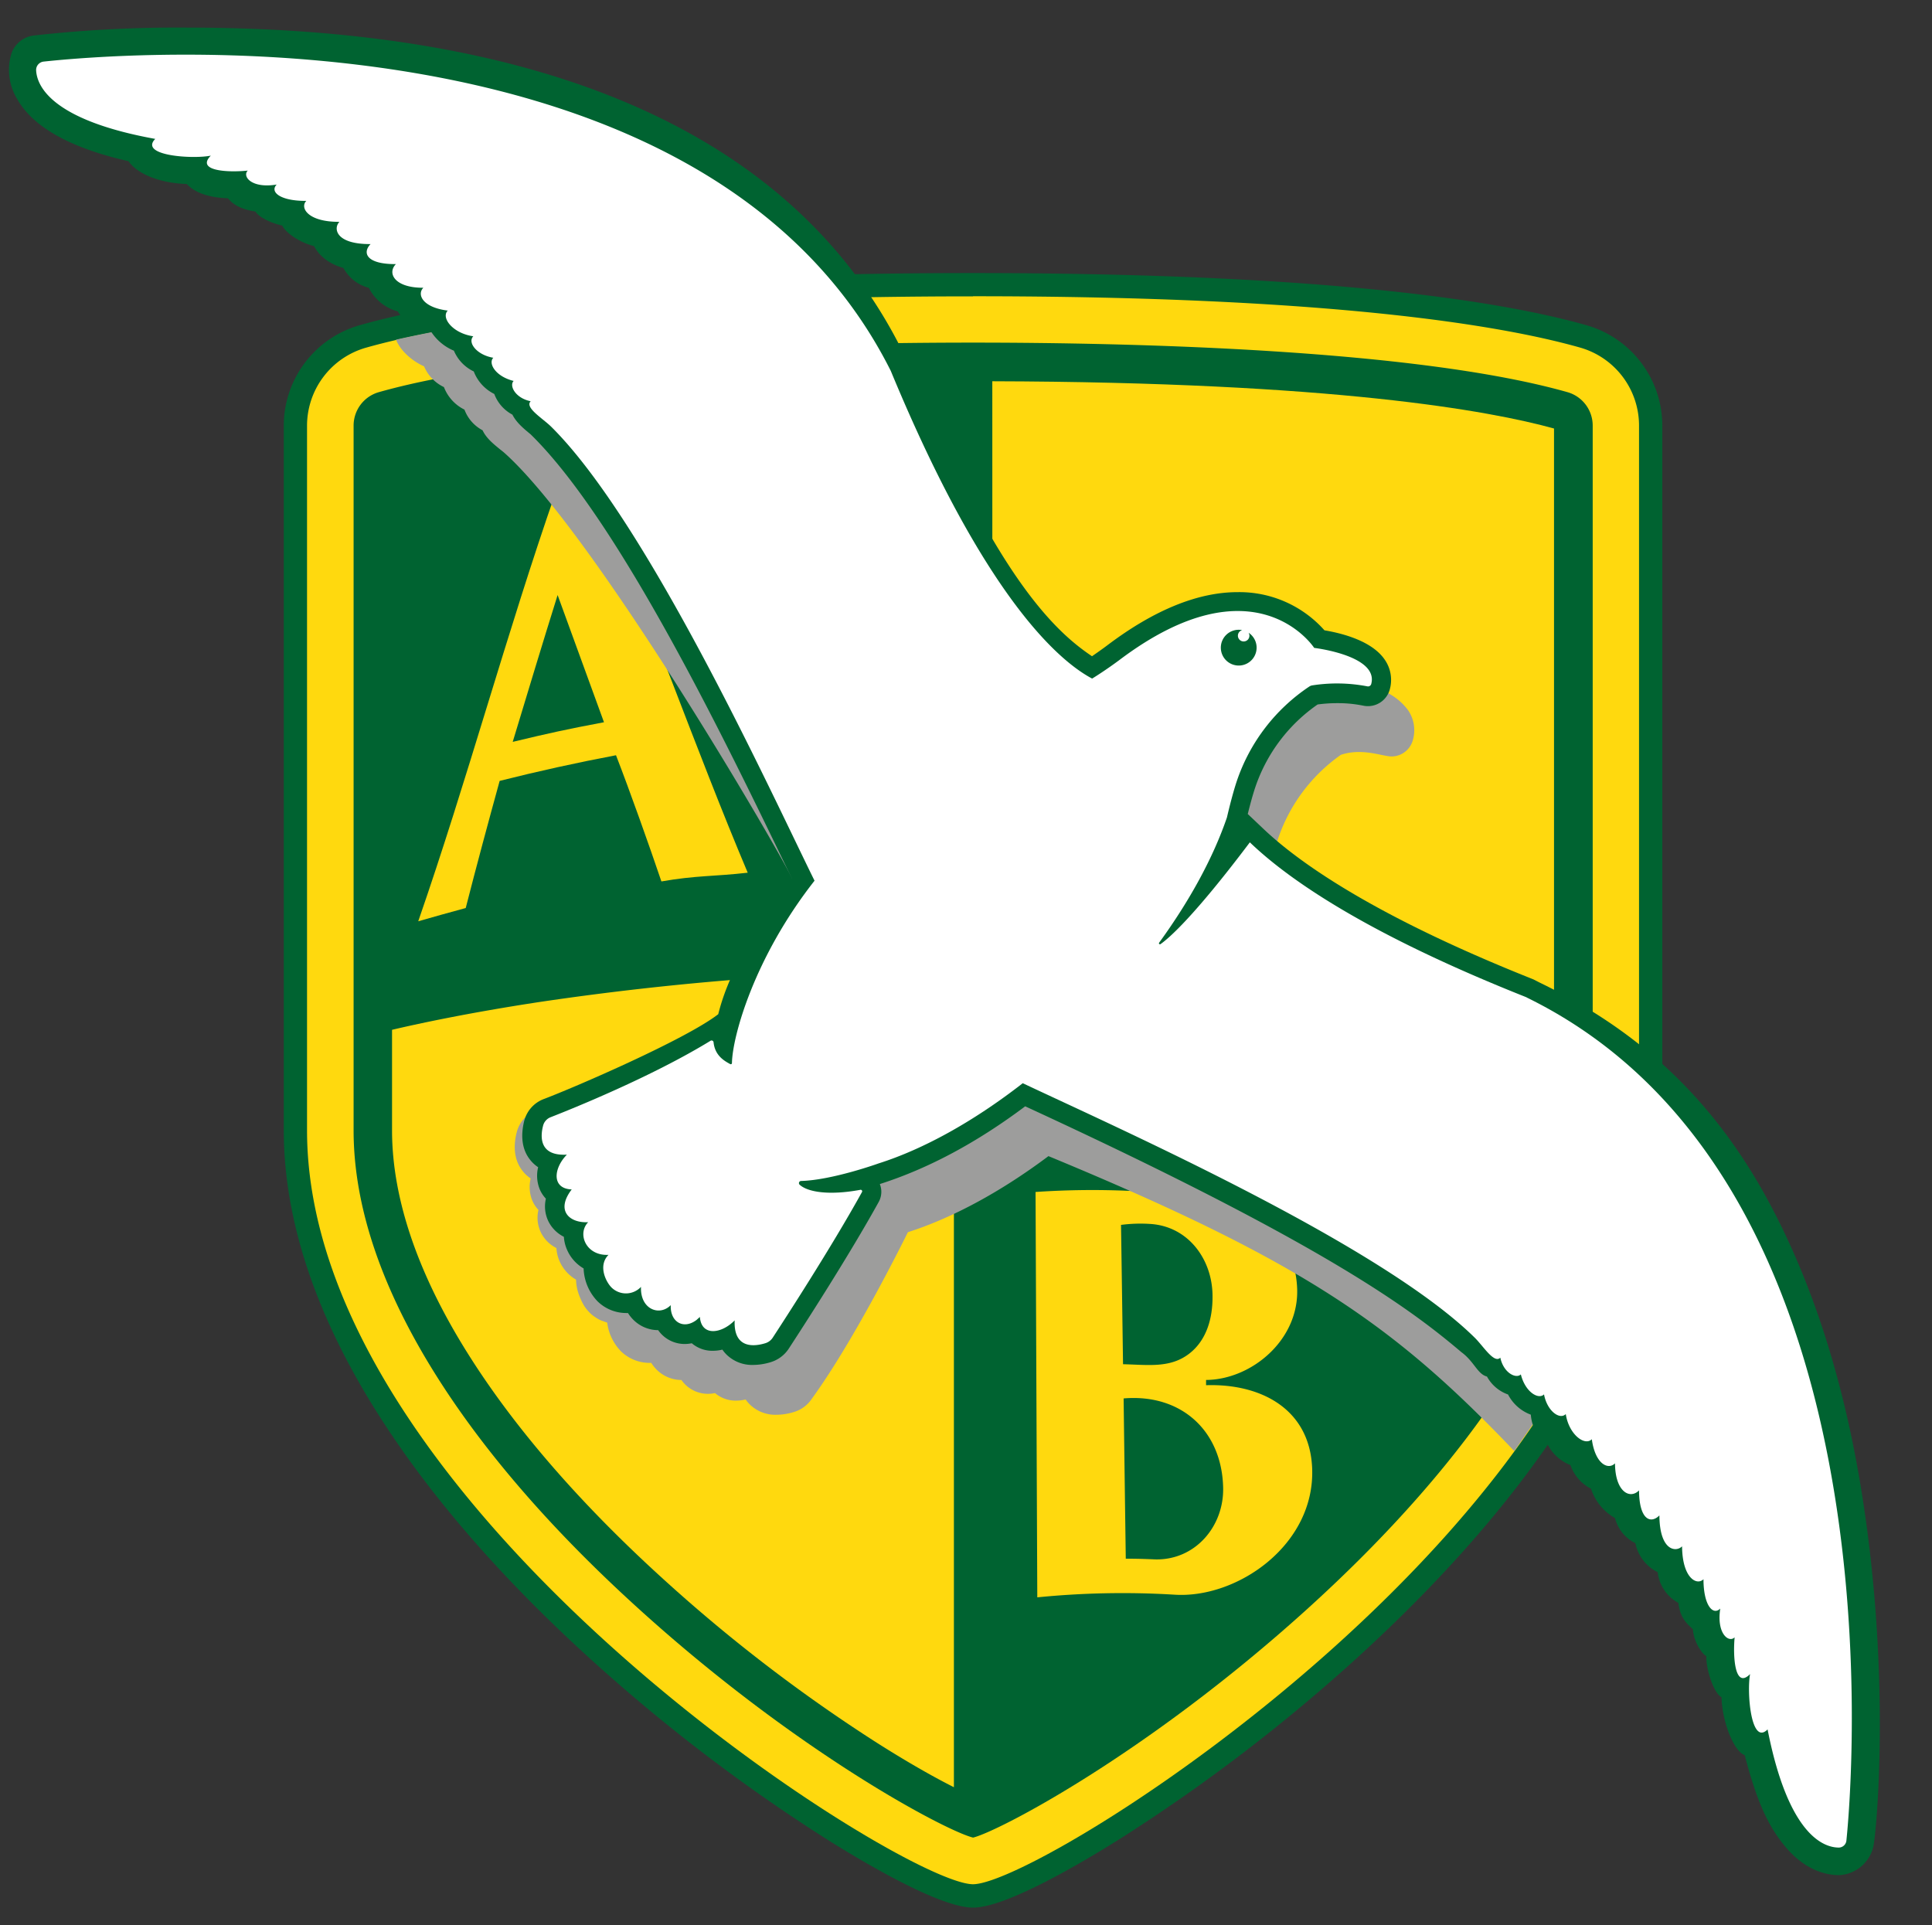 <svg xmlns="http://www.w3.org/2000/svg" viewBox="0 0 500 498.28"><rect x="0" y="0" width="500" height="498.28" fill="#333333" stroke="none"/><defs><style>.cls-1{isolation:isolate;}.cls-2{fill:#ffd90e;}.cls-3{fill:#006331;}.cls-4{fill:#9d9d9c;mix-blend-mode:darken;}.cls-5{fill:#fff;}</style></defs><title>AB_Badge</title><g class="cls-1"><g id="Layer_2" data-name="Layer 2"><path class="cls-2" d="M409,90c-20-5.67-64.15-13.3-157.17-13.3S114.64,84.29,94.66,90a21,21,0,0,0-15.2,20.18V292.5c0,97.5,154,195.15,172.35,195.15S424.18,390,424.18,292.5V110.14A21,21,0,0,0,409,90Z"/><path class="cls-3" d="M251.81,70.67C159.95,70.67,114.75,78,93,84.19a27.06,27.06,0,0,0-19.56,25.95V292.5c0,23.61,8.51,48.8,25.3,74.87,13.66,21.22,32.5,42.66,56,63.73A449.2,449.2,0,0,0,213.95,476c10.53,6.61,29.46,17.7,37.87,17.7s27.33-11.09,37.87-17.7a449.22,449.22,0,0,0,59.21-44.85c23.48-21.07,42.32-42.51,56-63.73,16.79-26.07,25.31-51.27,25.31-74.87V110.14a27.06,27.06,0,0,0-19.56-25.95C388.89,78,343.69,70.67,251.81,70.67Z"/><path class="cls-2" d="M251.81,76.67c93,0,137.19,7.62,157.17,13.3a21,21,0,0,1,15.2,20.18V292.5c0,97.5-154,195.15-172.37,195.15S79.46,390,79.46,292.5V110.14A21,21,0,0,1,94.66,90c20-5.67,64.14-13.3,157.16-13.3"/><path class="cls-3" d="M251.82,88.67c40.58,0,114.53,1.67,153.9,12.84a9,9,0,0,1,6.47,8.63V292.5c0,20-7.45,41.72-22.15,64.68-12.65,19.76-30.26,39.87-52.34,59.79-41.26,37.21-79.29,57-85.86,58.61C245.19,474,207.18,454.16,166,417c-22.08-19.92-39.69-40-52.34-59.79-14.7-23-22.15-44.72-22.15-64.68V110.14a9,9,0,0,1,6.47-8.63c39.36-11.17,113.3-12.84,153.88-12.84"/><path class="cls-2" d="M101.46,266.52v26c0,18,6.92,38,20.57,59.29,12.17,19,29.19,38.43,50.61,57.75A412.44,412.44,0,0,0,226.87,451c8.41,5.34,15.17,9.11,20,11.54V251.15a754.93,754.93,0,0,0-107.16,8.16C120.7,262.2,107.49,265.1,101.46,266.52Z"/><path class="cls-3" d="M101.46,110.9V256.27c17.7-4,71.43-14.65,145.35-15.11V98.67C158.46,98.94,118.07,106.31,101.46,110.9Z"/><path class="cls-3" d="M256.83,251.15V462.5c4.77-2.43,11.53-6.19,19.93-11.53A412.41,412.41,0,0,0,331,409.54c21.42-19.32,38.45-38.75,50.62-57.75,13.65-21.32,20.57-41.27,20.57-59.29v-26c-6.06-1.44-19.36-4.35-38.41-7.24A754.77,754.77,0,0,0,256.83,251.15Z"/><path class="cls-2" d="M256.83,241.15c73.92.46,127.66,11.1,145.35,15.11V110.9c-16.61-4.59-57-12-145.37-12.23Z"/><path class="cls-2" d="M159.42,195.46c3.54,9.12,8.62,23.4,11.75,32.66,9-1.58,13.42-1.25,22.34-2.26-13.2-31.24-26.58-69.21-39.89-100.4-3.9.63-5.84,1-9.71,1.68-12.73,36.5-23,74.78-35.67,111.29,4.91-1.4,7.36-2.09,12.29-3.43,2.73-10.69,5.85-22.27,8.78-32.9Q144.27,198.33,159.42,195.46ZM132.69,192c3.84-12.67,7.66-25.35,11.62-38,4,11,8,22,12,32.92C146.81,188.71,142.09,189.74,132.69,192Z"/><path class="cls-2" d="M268,308.49a215.42,215.42,0,0,1,37.89.75c15.19,1.5,29.17,8.08,29.81,24.22.53,13.29-11.78,23.59-23.57,23.68l0,1.36c14-.46,26.77,6,27.45,21.38.87,19.92-19.41,33.92-35.66,32.83a222.5,222.5,0,0,0-35.47.69Q268.22,360.94,268,308.49Zm22.66,44.58c6.45.14,12.17,1.09,17.14-2.76,4.5-3.49,6.09-9.22,6-15.06-.09-9.4-6.34-17.91-16.17-18.49a38.44,38.44,0,0,0-7.51.25Q290.39,335,290.64,353.07Zm.71,50.33c3.07,0,4.6.06,7.67.18,10.29.21,17.7-8.54,17.51-18.49-.29-14.81-10.87-24.43-25.76-23.17Q291.06,382.67,291.35,403.4Z"/><path class="cls-4" d="M358,178.82a15.21,15.21,0,0,1,6.42,5,9.18,9.18,0,0,1,1.24,7.68,5.76,5.76,0,0,1-5.64,4.28c-2.57-.13-7.56-2.23-13-.43a43.67,43.67,0,0,0-16.49,22.41c7.32,15.1,89.64,55.94,89.64,55.94L400,363.81l-8.1,11.74c-30.87-32.37-54.12-48.87-120.56-76.34-12.34,9.25-24.86,16-36.38,19.69,0,0-13.31,27.19-24.82,43.05a8.52,8.52,0,0,1-4.62,3.47,15.57,15.57,0,0,1-4.56.73,9.44,9.44,0,0,1-7.06-2.82,9.06,9.06,0,0,1-.93-1.14,10.46,10.46,0,0,1-2.47.3,8.18,8.18,0,0,1-5.45-1.95,8.94,8.94,0,0,1-1.82.19,8.33,8.33,0,0,1-6.06-2.58,8.76,8.76,0,0,1-.82-1,9.11,9.11,0,0,1-6.58-2.85,9.81,9.81,0,0,1-1.23-1.58h-.5a10.63,10.63,0,0,1-7.34-3,13,13,0,0,1-3.56-7.43,10.88,10.88,0,0,1-1.21-.43l-.1,0a10.75,10.75,0,0,1-1-.48l-.27-.16c-.26-.15-.51-.32-.75-.49l-.27-.19a9.61,9.61,0,0,1-.89-.77,11.41,11.41,0,0,1-1.37-1.66A13.39,13.39,0,0,1,150.2,336q-.25-.55-.45-1.14a11.93,11.93,0,0,1-.67-3.68,10.37,10.37,0,0,1-4.36-5A9.94,9.94,0,0,1,144,323a8.94,8.94,0,0,1-4-4,8.81,8.81,0,0,1-.65-5.87,8,8,0,0,1-1.68-2.64,9.37,9.37,0,0,1-.33-5.5,8.89,8.89,0,0,1-2.14-2c-2-2.56-2.49-6-1.46-10a8.22,8.22,0,0,1,4.95-5.6c8-3,60.3-10,68.67-16.49,2.29-9.13,19.35-39.09-2.36-43.59-3.71-7.67-50-87.37-73.69-109.4-.42-.39-1.08-1-1.73-1.48-1.84-1.5-3.73-3-4.69-5.07a10,10,0,0,1-4.69-5.35,10.82,10.82,0,0,1-5.31-5.83,10.42,10.42,0,0,1-5.14-5.37c-3.17-1.39-6.24-4.18-7.25-6.91,0,0,11.52-2.63,21.87-4.08C131.49,86.72,281.7,189.5,281.7,189.5S335.53,168.3,358,178.82Z"/><path class="cls-3" d="M481.69,385.51c-4.72-29.1-13-54.5-24.49-75.5-14.64-26.67-34-43.72-58.71-55.7h0c-.51-.25-1-.52-1.51-.77l-.16-.08-.17-.07c-40.9-16.27-60.5-30.15-69.73-38.93l-4-3.79c.47-1.88,1.19-4.67,1.92-6.84A42.68,42.68,0,0,1,341,182.32a37.93,37.93,0,0,1,5.14-.34,32.82,32.82,0,0,1,6.68.65,5.86,5.86,0,0,0,6.84-4.15,9.18,9.18,0,0,0-1.24-7.68c-3.33-5-11.29-6.94-15.65-7.67a29.48,29.48,0,0,0-22.49-9.88c-10.27,0-21.6,4.62-33.67,13.73-1.42,1.07-2.85,2.06-4,2.86-8.28-5.6-23.66-18.35-45.49-71.1A47.24,47.24,0,0,0,235,93.87l0,0C198.64,16,102.46,7.14,48,7.14A335,335,0,0,0,8.66,9.2,7,7,0,0,0,3,13.72a14.47,14.47,0,0,0,1.5,12c4.12,7.22,13.8,12.61,28.77,16,2,3,7.52,5.65,15.06,5.9C50.56,50,54.27,51.15,59,51.32c1.7,2.13,4.39,3,7.11,3.43.87,1.48,4.07,3,6.94,3.63.64,1.47,3.84,4.18,8.23,5.32,1.1,2.07,3.29,4.43,7.61,5.66a10.36,10.36,0,0,0,6.56,5.13,11.79,11.79,0,0,0,7.46,6.09A12.09,12.09,0,0,0,111.68,86h0a12.94,12.94,0,0,0,5.79,4.76,10.42,10.42,0,0,0,5.14,5.37,10.82,10.82,0,0,0,5.31,5.83,10,10,0,0,0,4.69,5.35c1,2,2.84,3.56,4.69,5.07,23.05,22.52,50.66,79.77,67.64,115-11.91,16.46-16.77,26-19.06,35.1-8.37,6.5-37.29,19-45.26,22a8.22,8.22,0,0,0-4.95,5.6c-1,4-.53,7.46,1.46,10a8.89,8.89,0,0,0,2.14,2,9.37,9.37,0,0,0,.33,5.5,8,8,0,0,0,1.68,2.64,8.81,8.81,0,0,0,.65,5.87,8.94,8.94,0,0,0,4,4,9.94,9.94,0,0,0,.75,3.19,10.37,10.37,0,0,0,4.36,5,12.88,12.88,0,0,0,3.64,8.54,10.63,10.63,0,0,0,7.34,3h.5a9.82,9.82,0,0,0,1.23,1.58,9.11,9.11,0,0,0,6.58,2.85,8.75,8.75,0,0,0,.82,1,8.33,8.33,0,0,0,6.06,2.58,8.94,8.94,0,0,0,1.82-.19,8.18,8.18,0,0,0,5.45,1.95,10.47,10.47,0,0,0,2.47-.3,9.09,9.09,0,0,0,.93,1.14,9.44,9.44,0,0,0,7.06,2.82,15.57,15.57,0,0,0,4.56-.73,8.52,8.52,0,0,0,4.62-3.47c3.47-5.31,15.42-23.75,23.3-38a5.41,5.41,0,0,0,.28-4.61c12.76-4.08,25.28-10.87,37.62-20.12,78.11,36,100.11,52.8,112.89,63.63,3.31,2.42,4.14,5.67,6.62,6.31a10,10,0,0,0,5.45,4.64,10.89,10.89,0,0,0,5.89,5.22c.2,2.38,1.18,5.51,3.84,6.56a11.23,11.23,0,0,0,6.42,6.49,10.76,10.76,0,0,0,5.31,6.1,13.62,13.62,0,0,0,6.23,7.62,9.94,9.94,0,0,0,5.26,6.49,10.8,10.8,0,0,0,5.78,7.51,10.33,10.33,0,0,0,5.34,7.94c.51,4,2.16,5.3,3.78,6.84.14,3,2.22,6.29,3.48,6.95-.17,3.18,1.91,9.68,3.92,10.62.16,6.48,3.24,14.06,6,15,3.27,12.54,6.2,18.44,10.37,23.52,5.39,6.56,11.12,7.54,14.06,7.54a9.59,9.59,0,0,0,8.86-7.38C485.65,474.09,489.49,433.56,481.69,385.51Z"/><path class="cls-5" d="M394.79,258c-40.39-16.06-60.91-30-71.33-40-14.4,19.11-20.83,24.73-23.13,26.35a.26.26,0,0,1-.35-.37c8.11-11.14,14.09-22.28,17.55-32.42h0s1.27-5.57,2.55-9.4a47.78,47.78,0,0,1,18.81-24.51,1.93,1.93,0,0,1,.72-.27,41.52,41.52,0,0,1,14.26.25.85.85,0,0,0,1-.6c2-7.38-14.76-9.35-14.76-9.35s-15.18-23.46-50.47,3.18c-3,2.23-5.9,4.1-7,4.76-8.36-4.43-27.69-20.62-52.11-79.64C182.47.15,29.26,14,11.3,15.94a2.18,2.18,0,0,0-1.95,2.26c.2,4,3.89,12.86,30.83,17.75-4.29,4.36,9.7,5.28,14.38,4.33-3.95,4,4.51,4.4,9.56,3.87-1.49,1.51,1,4.7,7.49,3.61-1.86,1.88.85,4.28,7.66,4.23-1.71,1.73.35,5.48,8.58,5.42-1.62,1.64-1.06,5.82,8.06,5.76-2.18,2.21-1.18,5.23,6.55,5.18-2.34,2.38-.29,6.17,7.1,6.12-1.71,1.74-.22,5.1,6.32,5.91-1.81,1.84,1.28,5.89,6.61,6.65-1.55,1.57.83,4.82,5.18,5.56-1.39,1.41.54,4.83,5.26,6-1.2,1.21.43,4.45,4.41,5.25-1.6,1.62,3,4.36,5.23,6.52,25,24.65,56.83,94.46,68.23,117.57-15.6,19.86-21.22,40.2-21.37,47.14,0,.31-.22.44-.49.3-1.6-.86-3.92-2.24-4.27-5.63a.52.52,0,0,0-.79-.38c-15.19,9.31-35.92,17.65-41.4,19.79a3.19,3.19,0,0,0-1.93,2.19c-.71,2.74-1.09,7.89,6.16,7.49-3.48,3.53-4,8.81,1.25,9-4.25,5.55-.53,8.74,4.26,8.48-2.93,3-.54,8.77,5.26,8.45-2.8,2.84-.63,7.05.78,8.45a5.33,5.33,0,0,0,7.63-.16c-.24,5.8,4.77,7.7,7.7,4.73-.18,4.41,3.32,6.36,6.65,3.85l.89-.8c.39,5.1,5.6,4.38,9,.89-.32,7.6,5.34,6.71,7.94,5.91a3.48,3.48,0,0,0,1.9-1.42c2.89-4.42,15.2-23.38,23.12-37.72a.39.39,0,0,0-.42-.56c-8.13,1.51-13.62.58-15.69-1.29a.56.56,0,0,1,.36-1c8.07-.23,20-4.53,20-4.53,11.54-3.65,24.51-10.78,37.35-20.77,24.63,11.63,92.54,41.74,117,65.89,2.19,2.16,5,6.76,6.59,5.14.85,4,4.11,5.54,5.31,4.33,1.19,4.7,4.64,6.58,6,5.17.8,4.33,4.08,6.67,5.63,5.1.82,5.32,4.93,8.35,6.74,6.51.9,6.53,4.29,8,6,6.24.05,7.39,3.87,9.4,6.22,7,.05,7.73,3.09,8.7,5.27,6.48.06,9.12,4.25,9.62,5.87,8,.06,8.24,3.83,10.24,5.54,8.51,0,6.81,2.48,9.48,4.34,7.6-1,6.51,2.23,8.95,3.72,7.44-.46,5.06.05,13.51,4,9.51-.88,4.69.23,18.67,4.53,14.32,5.33,27.21,14.4,30.52,18.33,30.58a2,2,0,0,0,2.07-1.84C479.62,459.06,491.64,305,394.79,258Zm-77.51-93.63a4.62,4.62,0,0,1,4.2-1.29,1.49,1.49,0,1,0,1.66.68,4.63,4.63,0,1,1-5.86.61Z"/></g></g></svg>